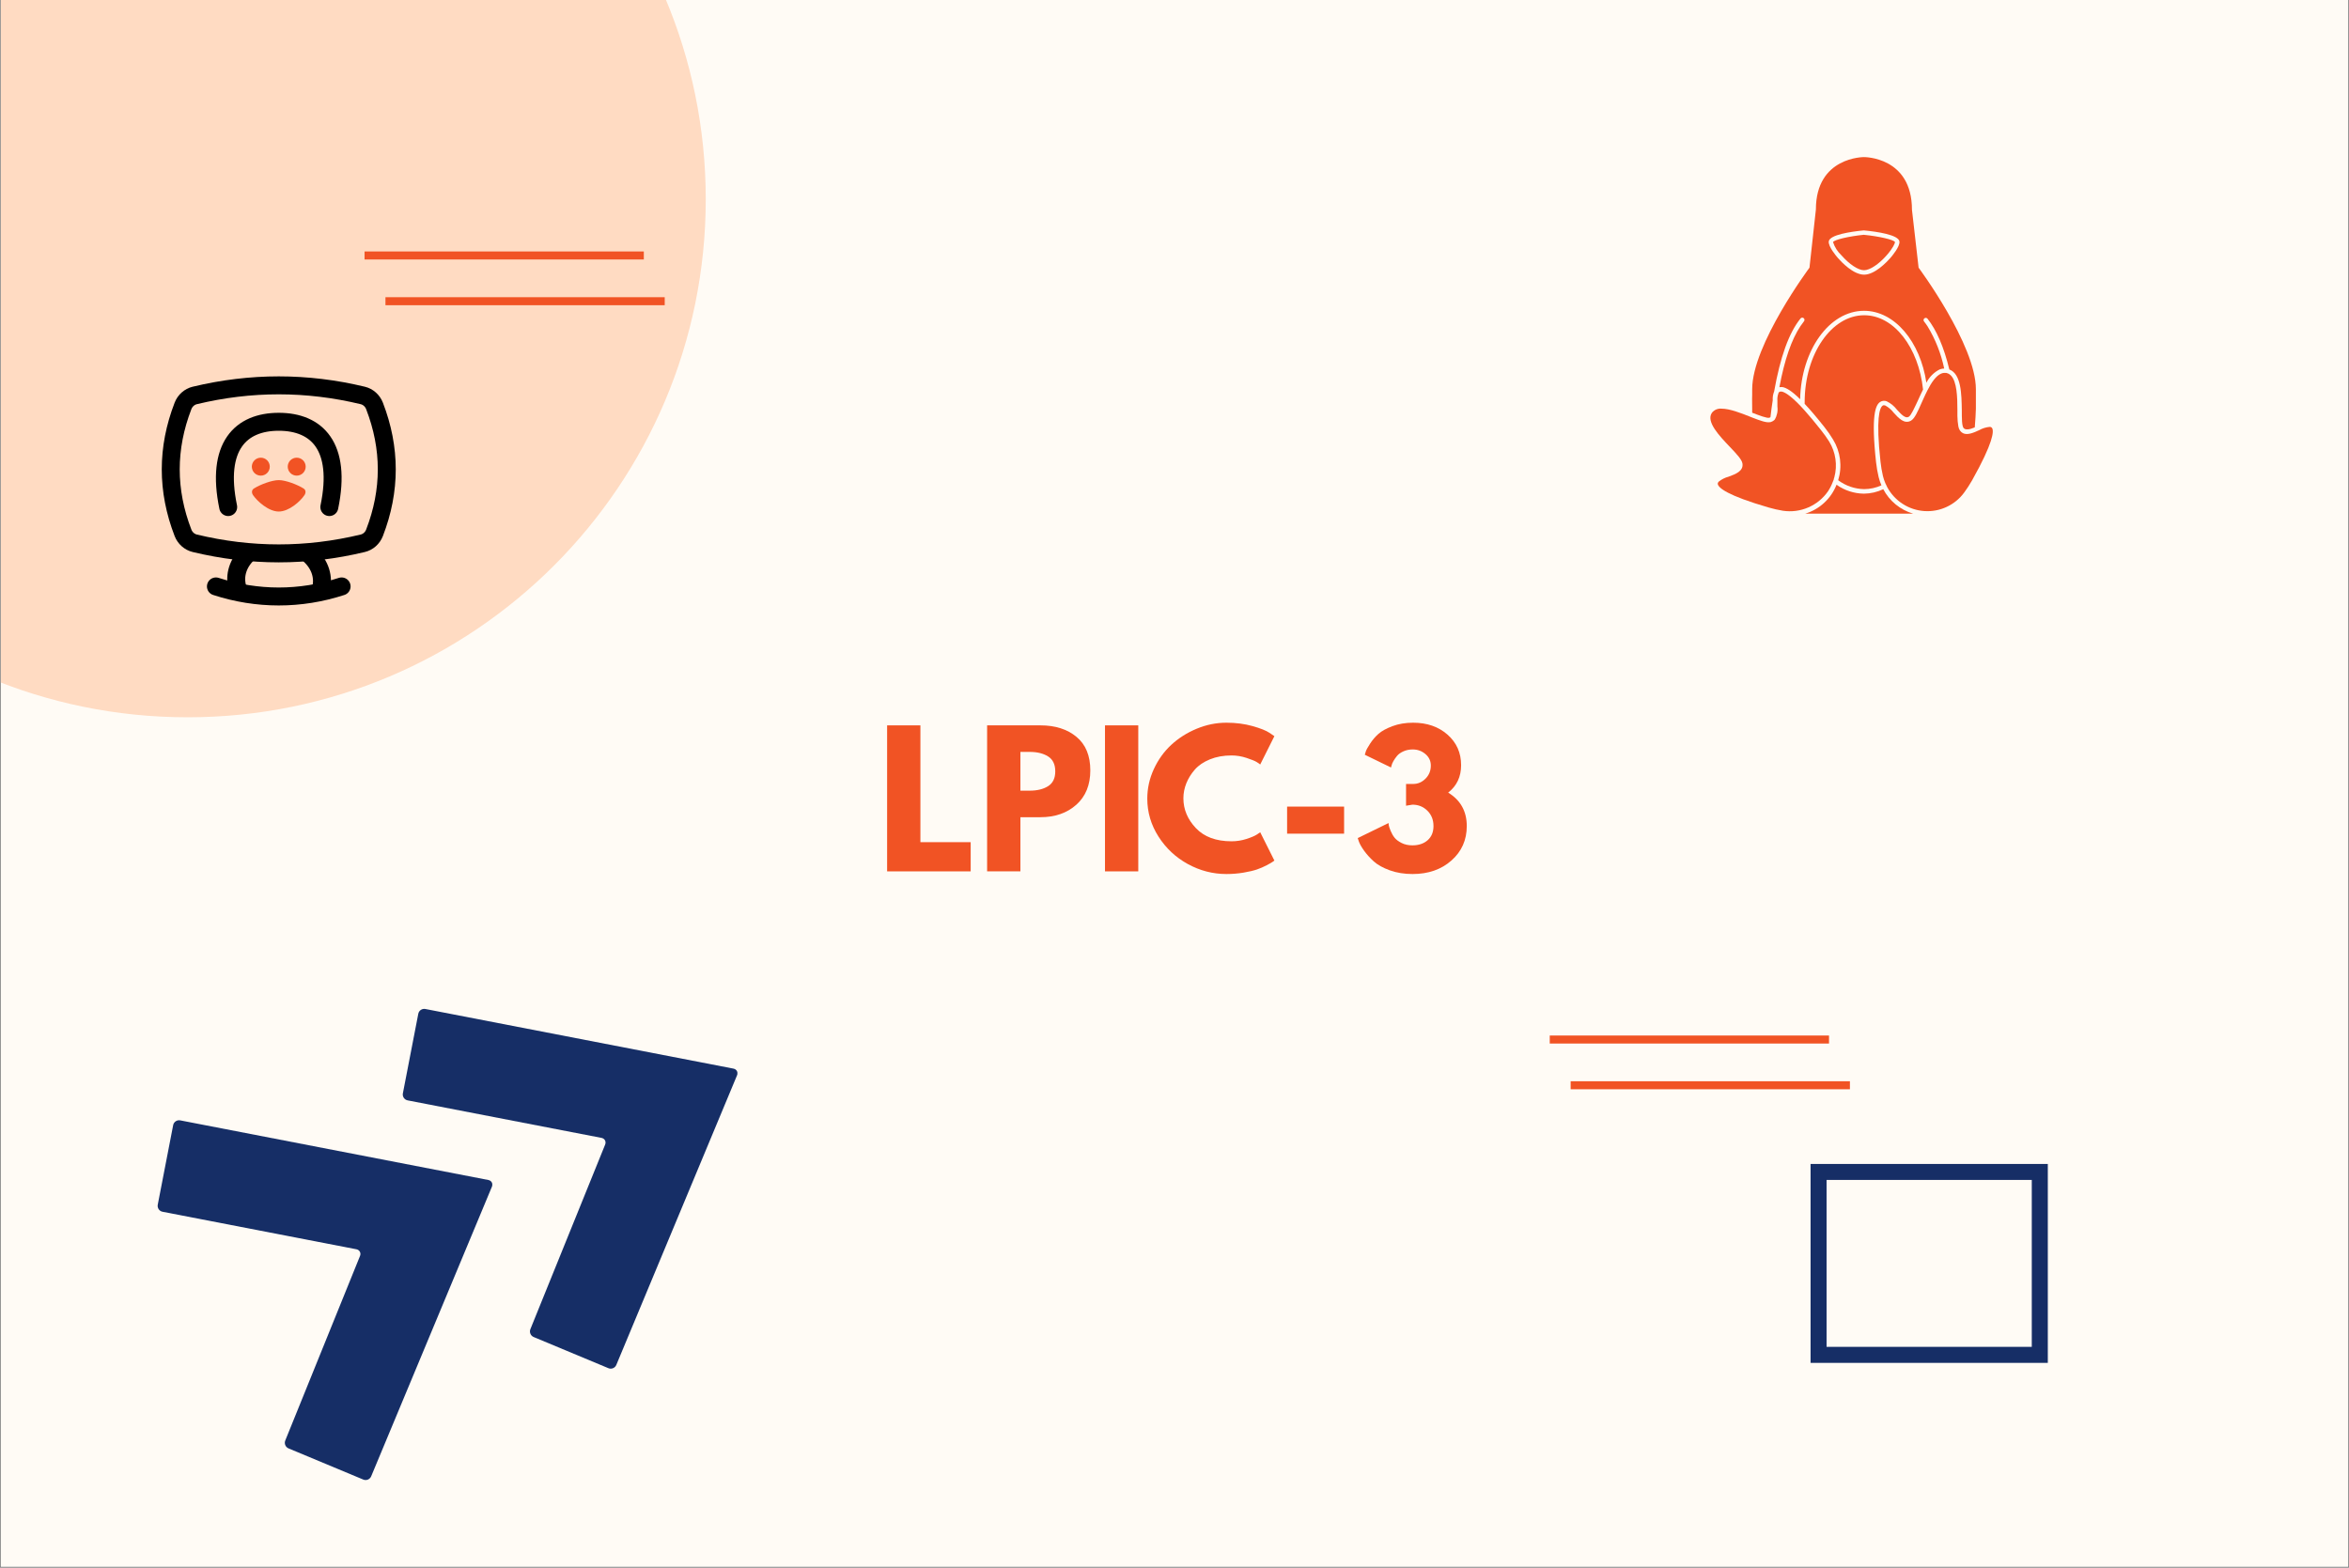 <?xml version="1.0" encoding="UTF-8"?> <svg xmlns="http://www.w3.org/2000/svg" xmlns:xlink="http://www.w3.org/1999/xlink" width="2048" zoomAndPan="magnify" viewBox="0 0 1536 1025.25" height="1367" preserveAspectRatio="xMidYMid meet" version="1.2"><rect x="0" y="0" width="1536" height="1025.25" fill="#808080" stroke="none"/><defs><clipPath id="4172bc9d7a"><path d="M 0.562 0 L 1535.438 0 L 1535.438 1024.5 L 0.562 1024.5 Z M 0.562 0 "></path></clipPath><clipPath id="cec28ff643"><path d="M 0.562 0 L 461.484 0 L 461.484 469.09 L 0.562 469.09 Z M 0.562 0 "></path></clipPath><clipPath id="9c4fd89a3d"><path d="M 122.715 -208.453 C -64.387 -208.453 -216.059 -56.781 -216.059 130.316 C -216.059 317.414 -64.387 469.09 122.715 469.09 C 309.812 469.09 461.484 317.414 461.484 130.316 C 461.484 -56.781 309.812 -208.453 122.715 -208.453 Z M 122.715 -208.453 "></path></clipPath><clipPath id="44a5bd5681"><path d="M 103 732 L 322 732 L 322 968 L 103 968 Z M 103 732 "></path></clipPath><clipPath id="4607a76570"><path d="M 103.23 969.07 L 103.012 731.496 L 321.852 731.293 L 322.07 968.871 Z M 103.23 969.07 "></path></clipPath><clipPath id="44a4694168"><path d="M 103.23 969.07 L 103.012 731.496 L 321.852 731.293 L 322.07 968.871 Z M 103.23 969.07 "></path></clipPath><clipPath id="be0f2c0180"><path d="M 263 659 L 483 659 L 483 896 L 263 896 Z M 263 659 "></path></clipPath><clipPath id="f4bbc88c68"><path d="M 263.516 896.234 L 263.301 658.656 L 482.141 658.457 L 482.355 896.031 Z M 263.516 896.234 "></path></clipPath><clipPath id="0746703b9a"><path d="M 263.516 896.234 L 263.301 658.656 L 482.141 658.457 L 482.355 896.031 Z M 263.516 896.234 "></path></clipPath><clipPath id="0165b26386"><path d="M 1183.926 761.188 L 1339.055 761.188 L 1339.055 891.273 L 1183.926 891.273 Z M 1183.926 761.188 "></path></clipPath><clipPath id="91102f9db3"><path d="M 1145 102.449 L 1293 102.449 L 1293 281 L 1145 281 Z M 1145 102.449 "></path></clipPath></defs><g id="453b496a46"><g clip-rule="nonzero" clip-path="url(#4172bc9d7a)"><path style=" stroke:none;fill-rule:nonzero;fill:#ffffff;fill-opacity:1;" d="M 0.562 0 L 1535.438 0 L 1535.438 1024.5 L 0.562 1024.5 Z M 0.562 0 "></path><path style=" stroke:none;fill-rule:nonzero;fill:#fffbf5;fill-opacity:1;" d="M 0.562 0 L 1535.438 0 L 1535.438 1024.5 L 0.562 1024.5 Z M 0.562 0 "></path></g><g clip-rule="nonzero" clip-path="url(#cec28ff643)"><g clip-rule="nonzero" clip-path="url(#9c4fd89a3d)"><path style=" stroke:none;fill-rule:nonzero;fill:#ffdbc2;fill-opacity:1;" d="M -216.059 -208.453 L 461.484 -208.453 L 461.484 469.09 L -216.059 469.09 Z M -216.059 -208.453 "></path></g></g><g clip-rule="nonzero" clip-path="url(#44a5bd5681)"><g clip-rule="nonzero" clip-path="url(#4607a76570)"><g clip-rule="nonzero" clip-path="url(#44a4694168)"><path style=" stroke:none;fill-rule:nonzero;fill:#162e66;fill-opacity:1;" d="M 106.258 792.457 C 104.133 792.043 102.742 789.961 103.156 787.836 L 113.238 735.797 C 113.652 733.668 115.73 732.281 117.859 732.695 L 319.301 771.68 C 321.426 772.094 322.492 774.082 321.664 776.074 L 242.707 965.48 C 241.879 967.469 239.566 968.441 237.578 967.613 L 188.676 947.215 C 186.684 946.383 185.711 944.074 186.543 942.039 L 235.406 821.383 C 236.238 819.391 235.125 817.402 233.043 816.988 Z M 106.258 792.457 "></path></g></g></g><g clip-rule="nonzero" clip-path="url(#be0f2c0180)"><g clip-rule="nonzero" clip-path="url(#f4bbc88c68)"><g clip-rule="nonzero" clip-path="url(#0746703b9a)"><path style=" stroke:none;fill-rule:nonzero;fill:#162e66;fill-opacity:1;" d="M 266.547 719.617 C 264.418 719.203 263.027 717.125 263.445 714.996 L 273.523 662.961 C 273.938 660.832 276.02 659.441 278.145 659.855 L 479.586 698.844 C 481.715 699.258 482.781 701.246 481.949 703.234 L 402.996 892.641 C 402.164 894.633 399.852 895.605 397.863 894.773 L 348.961 874.379 C 346.973 873.547 346 871.234 346.828 869.199 L 395.695 748.543 C 396.523 746.555 395.414 744.566 393.332 744.152 Z M 266.547 719.617 "></path></g></g></g><g clip-rule="nonzero" clip-path="url(#0165b26386)"><path style="fill:none;stroke-width:28;stroke-linecap:butt;stroke-linejoin:miter;stroke:#162e66;stroke-opacity:1;stroke-miterlimit:4;" d="M 0.002 -0.001 L 207.149 -0.001 L 207.149 173.705 L 0.002 173.705 Z M 0.002 -0.001 " transform="matrix(-0.749,0,0,-0.749,1339.057,891.272)"></path></g><path style="fill:none;stroke-width:7;stroke-linecap:butt;stroke-linejoin:miter;stroke:#f15324;stroke-opacity:1;stroke-miterlimit:4;" d="M -0 3.499 L 243.803 3.499 " transform="matrix(-0.749,0,0,-0.749,434.656,199.603)"></path><path style="fill:none;stroke-width:7;stroke-linecap:butt;stroke-linejoin:miter;stroke:#f15324;stroke-opacity:1;stroke-miterlimit:4;" d="M 0.002 3.502 L 243.805 3.502 " transform="matrix(-0.749,0,0,-0.749,420.993,169.695)"></path><path style=" stroke:none;fill-rule:nonzero;fill:#f15324;fill-opacity:1;" d="M 1231.457 319.93 C 1227.469 321.809 1223.273 322.781 1218.871 322.844 C 1215.648 322.812 1212.504 322.297 1209.438 321.305 C 1206.371 320.309 1203.523 318.883 1200.895 317.02 C 1200.02 319.258 1198.902 321.375 1197.547 323.363 C 1196.191 325.352 1194.629 327.16 1192.863 328.797 C 1191.098 330.43 1189.172 331.848 1187.086 333.047 C 1184.996 334.246 1182.805 335.195 1180.5 335.895 C 1181.113 335.895 1181.695 335.895 1182.309 335.895 L 1250.945 335.895 C 1248.867 335.289 1246.875 334.477 1244.961 333.469 C 1243.047 332.457 1241.25 331.266 1239.578 329.895 C 1237.902 328.523 1236.383 327 1235.016 325.32 C 1233.648 323.645 1232.461 321.848 1231.457 319.93 Z M 1231.457 319.93 "></path><g clip-rule="nonzero" clip-path="url(#91102f9db3)"><path style=" stroke:none;fill-rule:nonzero;fill:#f15324;fill-opacity:1;" d="M 1156.934 273.199 C 1157.203 273.125 1157.457 273.008 1157.691 272.852 C 1158.125 269.008 1158.621 265.305 1159.176 261.781 C 1159.059 259.77 1159.371 257.828 1160.109 255.953 C 1164.098 233.551 1169.664 217.82 1177.355 208.262 C 1177.477 208.113 1177.621 207.992 1177.793 207.898 C 1177.961 207.805 1178.145 207.75 1178.336 207.73 C 1178.527 207.711 1178.719 207.727 1178.902 207.781 C 1179.09 207.836 1179.258 207.926 1179.406 208.047 C 1179.559 208.168 1179.68 208.312 1179.773 208.484 C 1179.863 208.652 1179.922 208.836 1179.941 209.027 C 1179.961 209.219 1179.945 209.406 1179.891 209.594 C 1179.836 209.777 1179.75 209.949 1179.629 210.098 C 1178.84 211.09 1178.055 212.168 1177.297 213.305 C 1171.469 222.043 1166.867 235.328 1163.547 253.188 L 1163.895 253.188 C 1164.527 253.09 1165.156 253.09 1165.789 253.188 C 1168.062 253.684 1171.617 255.574 1177.094 261.082 C 1177.793 229.062 1196.145 203.25 1218.871 203.25 C 1238.914 203.25 1255.664 223.441 1259.656 250.301 C 1260.605 248.414 1261.824 246.719 1263.32 245.227 C 1264.816 243.73 1266.508 242.508 1268.398 241.562 C 1269.336 241.211 1270.309 241.027 1271.309 241.008 C 1269.234 231.211 1265.613 222.027 1260.441 213.449 C 1259.688 212.312 1258.93 211.234 1258.141 210.242 C 1258.012 210.098 1257.918 209.934 1257.859 209.746 C 1257.801 209.562 1257.781 209.375 1257.801 209.18 C 1257.82 208.984 1257.875 208.805 1257.969 208.637 C 1258.066 208.465 1258.191 208.32 1258.344 208.203 C 1258.492 208.078 1258.66 207.988 1258.844 207.934 C 1259.027 207.875 1259.215 207.855 1259.41 207.875 C 1259.602 207.895 1259.781 207.949 1259.949 208.043 C 1260.121 208.137 1260.266 208.258 1260.387 208.41 C 1266.211 215.75 1271.047 226.734 1274.66 241.621 C 1282.438 244.535 1282.645 257.645 1282.816 268.309 C 1282.816 273.375 1282.816 278.621 1284.012 279.961 C 1285.207 281.301 1287.742 281.008 1291.297 279.492 C 1291.703 274.863 1291.906 270.754 1292.023 267.285 C 1292.023 261.781 1292.023 258.254 1292.023 258.254 L 1292.023 254.555 C 1292.023 225.422 1254.559 175.051 1254.559 175.051 L 1250.219 137.176 C 1250.219 102.422 1218.871 102.742 1218.871 102.742 C 1218.871 102.742 1187.406 102.422 1187.406 137.031 L 1183.211 175.051 C 1183.211 175.051 1145.746 225.395 1145.746 254.555 L 1145.746 258.199 C 1145.746 258.199 1145.598 261.723 1145.746 267.23 C 1145.746 268.074 1145.746 268.977 1145.746 269.91 C 1150.492 271.715 1155.359 273.609 1156.934 273.199 Z M 1218.723 150.664 C 1227.465 151.48 1241.391 153.578 1242.031 157.891 C 1242.496 161.211 1237.105 167.562 1236.031 168.785 C 1233.785 171.32 1225.977 179.625 1218.93 179.625 C 1211.879 179.625 1204.07 171.32 1201.855 168.785 C 1200.777 167.562 1195.387 161.211 1195.824 157.891 C 1196.352 153.492 1210.422 151.48 1218.723 150.664 Z M 1218.723 150.664 "></path></g><path style=" stroke:none;fill-rule:nonzero;fill:#f15324;fill-opacity:1;" d="M 1218.871 176.711 C 1222.688 176.711 1228.543 172.836 1233.758 166.863 C 1237.75 162.348 1239.203 159.027 1239.09 158.27 C 1238.359 156.785 1228.832 154.539 1218.695 153.551 C 1208.879 154.539 1199.352 156.785 1198.621 158.328 C 1199.688 161.617 1201.473 164.453 1203.984 166.836 C 1209.227 172.836 1215.055 176.711 1218.871 176.711 Z M 1218.871 176.711 "></path><path style=" stroke:none;fill-rule:nonzero;fill:#f15324;fill-opacity:1;" d="M 1226.734 302.219 C 1223.387 271.539 1226.473 265.188 1229.098 263.094 C 1229.75 262.582 1230.488 262.266 1231.309 262.145 C 1232.129 262.027 1232.926 262.117 1233.699 262.422 C 1236.371 263.742 1238.617 265.59 1240.43 267.957 C 1243.719 271.539 1246.023 273.785 1248.148 272.559 C 1249.664 271.656 1251.82 266.734 1253.977 262.219 C 1255.082 259.801 1256.219 257.207 1257.473 254.73 C 1254.559 227.316 1238.535 206.164 1218.988 206.164 C 1197.516 206.164 1180.062 231.656 1180.062 262.977 C 1180.062 263.355 1180.062 263.734 1180.062 264.113 C 1183.617 267.84 1187.871 272.852 1193.059 279.406 C 1195.098 281.977 1196.961 284.664 1198.652 287.477 C 1199.855 289.445 1200.84 291.52 1201.602 293.699 C 1202.363 295.879 1202.887 298.113 1203.176 300.402 C 1203.461 302.695 1203.504 304.988 1203.301 307.289 C 1203.098 309.59 1202.656 311.84 1201.973 314.047 C 1204.418 315.883 1207.086 317.297 1209.977 318.293 C 1212.867 319.285 1215.844 319.812 1218.898 319.871 C 1222.863 319.859 1226.648 319.031 1230.262 317.398 C 1229.484 315.648 1228.871 313.84 1228.426 311.977 C 1227.668 308.758 1227.105 305.504 1226.734 302.219 Z M 1226.734 302.219 "></path><path style=" stroke:none;fill-rule:nonzero;fill:#f15324;fill-opacity:1;" d="M 1190.668 281.184 C 1186.59 275.996 1183.125 271.891 1180.152 268.57 L 1178.664 266.938 L 1177.152 265.305 C 1170.422 258.312 1166.867 256.391 1165.004 256.07 C 1164.738 256.027 1164.477 256.027 1164.215 256.07 C 1163.93 256.105 1163.668 256.207 1163.434 256.379 C 1163.199 256.551 1163.023 256.77 1162.906 257.031 C 1162.898 257.102 1162.898 257.168 1162.906 257.234 C 1162.32 258.777 1162.098 260.371 1162.234 262.016 C 1162.234 262.828 1162.234 263.645 1162.234 264.461 C 1162.234 265.277 1162.234 265.395 1162.234 265.859 C 1162.43 267.332 1162.383 268.801 1162.086 270.258 C 1161.793 271.715 1161.27 273.086 1160.516 274.367 C 1160.227 274.695 1159.895 274.977 1159.523 275.211 L 1158.914 275.59 C 1158.523 275.797 1158.113 275.961 1157.691 276.086 L 1157.371 276.086 C 1154.949 276.523 1151.02 275.094 1146.035 273.172 L 1144.578 272.59 C 1138.344 270.113 1131.062 267.258 1125.73 267.258 C 1125.129 267.195 1124.527 267.211 1123.93 267.305 C 1123.332 267.398 1122.754 267.562 1122.199 267.801 C 1121.645 268.043 1121.125 268.348 1120.648 268.719 C 1120.172 269.09 1119.75 269.516 1119.379 269.996 C 1115.477 275.824 1124.215 284.973 1131.266 292.371 C 1135.605 296.945 1139.016 300.527 1139.395 303.207 C 1140.062 308.16 1134.879 310.055 1130.305 311.746 C 1127.918 312.375 1125.762 313.465 1123.836 315.008 C 1123.137 315.824 1123.168 316.375 1123.312 316.785 C 1123.953 319.027 1129.141 323.953 1156.555 331.906 C 1159.59 332.785 1162.668 333.484 1165.789 334.004 C 1167.188 334.215 1168.598 334.328 1170.016 334.344 C 1171.43 334.359 1172.84 334.277 1174.246 334.098 C 1175.652 333.914 1177.035 333.637 1178.402 333.262 C 1179.77 332.887 1181.102 332.418 1182.402 331.859 C 1183.703 331.297 1184.957 330.648 1186.168 329.91 C 1187.379 329.176 1188.531 328.355 1189.625 327.461 C 1190.723 326.562 1191.75 325.594 1192.711 324.551 C 1193.668 323.508 1194.555 322.406 1195.359 321.242 C 1196.633 319.312 1197.672 317.262 1198.477 315.094 L 1199.059 313.668 C 1199.059 313.172 1199.32 312.617 1199.469 312.125 C 1199.992 310.168 1200.312 308.18 1200.434 306.16 C 1200.555 304.141 1200.469 302.129 1200.18 300.125 C 1199.895 298.125 1199.406 296.168 1198.723 294.266 C 1198.039 292.359 1197.168 290.543 1196.117 288.816 C 1194.445 286.168 1192.633 283.625 1190.668 281.184 Z M 1190.668 281.184 "></path><path style=" stroke:none;fill-rule:nonzero;fill:#f15324;fill-opacity:1;" d="M 1301.027 279.172 C 1298.559 279.41 1296.25 280.141 1294.094 281.359 L 1290.918 282.727 C 1287.422 284.066 1283.926 284.707 1281.652 281.621 C 1281.109 280.801 1280.75 279.906 1280.574 278.941 C 1280.172 276.637 1279.957 274.316 1279.934 271.977 C 1279.934 270.781 1279.934 269.531 1279.934 268.191 C 1279.934 259.711 1279.641 249.516 1275.652 245.523 C 1275.137 244.996 1274.547 244.578 1273.875 244.273 C 1273.508 244.109 1273.129 243.984 1272.738 243.895 L 1272.301 243.895 C 1271.293 243.777 1270.324 243.91 1269.387 244.301 C 1265.949 245.699 1262.949 250.129 1260.328 255.312 L 1259.074 257.848 C 1258.609 258.84 1258.172 259.801 1257.734 260.762 C 1257.297 261.723 1256.918 262.539 1256.539 263.414 C 1253.977 269.238 1251.965 273.695 1249.637 275.066 C 1245.324 277.602 1241.566 273.523 1238.273 269.91 C 1236.77 267.945 1234.934 266.375 1232.766 265.188 C 1232.484 265.082 1232.195 265.023 1231.891 265.016 C 1231.527 265.004 1231.207 265.121 1230.93 265.363 C 1229.125 266.82 1226.531 273.492 1229.648 301.898 C 1229.984 305.035 1230.508 308.145 1231.223 311.219 C 1231.621 312.844 1232.145 314.43 1232.797 315.969 C 1233 316.406 1233.203 316.844 1233.438 317.281 C 1233.668 317.719 1233.816 318.152 1234.047 318.59 C 1234.344 319.141 1234.66 319.684 1234.988 320.215 C 1235.32 320.746 1235.668 321.27 1236.031 321.777 C 1236.395 322.289 1236.773 322.785 1237.168 323.27 C 1237.562 323.758 1237.973 324.23 1238.398 324.691 C 1238.824 325.152 1239.262 325.598 1239.715 326.027 C 1240.168 326.461 1240.633 326.879 1241.113 327.281 C 1241.594 327.688 1242.082 328.074 1242.586 328.445 C 1243.09 328.816 1243.605 329.172 1244.133 329.512 C 1244.656 329.852 1245.195 330.176 1245.738 330.48 C 1246.285 330.789 1246.84 331.078 1247.406 331.348 C 1247.973 331.617 1248.543 331.871 1249.125 332.105 C 1249.703 332.344 1250.293 332.559 1250.887 332.758 C 1251.48 332.953 1252.078 333.133 1252.684 333.293 C 1253.289 333.453 1253.898 333.594 1254.516 333.719 C 1255.129 333.84 1255.746 333.941 1256.367 334.023 C 1256.988 334.105 1257.609 334.172 1258.234 334.215 C 1258.859 334.258 1259.484 334.281 1260.109 334.285 C 1260.734 334.289 1261.363 334.277 1261.988 334.242 C 1262.613 334.207 1263.234 334.152 1263.859 334.078 C 1264.48 334.004 1265.098 333.91 1265.715 333.797 C 1266.328 333.684 1266.941 333.551 1267.551 333.398 C 1268.156 333.246 1268.758 333.074 1269.355 332.887 C 1269.953 332.695 1270.543 332.488 1271.125 332.262 C 1271.711 332.035 1272.285 331.789 1272.855 331.527 C 1273.422 331.262 1273.98 330.98 1274.531 330.684 C 1275.082 330.387 1275.625 330.07 1276.152 329.738 C 1276.684 329.406 1277.203 329.055 1277.715 328.691 C 1278.223 328.328 1278.719 327.945 1279.203 327.551 C 1279.688 327.152 1280.16 326.742 1280.617 326.316 C 1281.078 325.891 1281.523 325.449 1281.953 324.996 C 1282.387 324.543 1282.801 324.074 1283.203 323.594 C 1283.605 323.113 1283.992 322.621 1284.363 322.117 C 1286.234 319.566 1287.953 316.914 1289.52 314.164 C 1303.504 289.254 1303.766 282.117 1302.688 280.078 C 1302.52 279.777 1302.285 279.551 1301.988 279.387 C 1301.688 279.223 1301.367 279.152 1301.027 279.172 Z M 1301.027 279.172 "></path><path style="fill:none;stroke-width:2;stroke-linecap:round;stroke-linejoin:round;stroke:#000000;stroke-opacity:1;stroke-miterlimit:4;" d="M 11.387 27.461 C 11.018 26.115 11.465 24.71 12.595 23.657 " transform="matrix(5.87,0,0,5.87,88.361,223.007)"></path><path style="fill:none;stroke-width:2;stroke-linecap:round;stroke-linejoin:round;stroke:#000000;stroke-opacity:1;stroke-miterlimit:4;" d="M 19.283 23.696 C 20.482 24.702 21.021 26.086 20.742 27.446 " transform="matrix(5.87,0,0,5.87,88.361,223.007)"></path><path style="fill:none;stroke-width:2;stroke-linecap:round;stroke-linejoin:round;stroke:#000000;stroke-opacity:1;stroke-miterlimit:4;" d="M 6.64 6.067 C 12.88 4.565 19.12 4.565 25.36 6.067 C 25.941 6.207 26.44 6.641 26.667 7.231 C 28.488 11.944 28.488 16.658 26.667 21.371 C 26.439 21.96 25.941 22.395 25.36 22.534 C 19.12 24.036 12.88 24.036 6.64 22.534 C 6.059 22.394 5.56 21.96 5.333 21.371 C 3.512 16.658 3.512 11.944 5.333 7.231 C 5.56 6.642 6.059 6.207 6.64 6.067 Z M 6.64 6.067 " transform="matrix(5.87,0,0,5.87,88.361,223.007)"></path><path style="fill:none;stroke-width:2;stroke-linecap:round;stroke-linejoin:round;stroke:#000000;stroke-opacity:1;stroke-miterlimit:4;" d="M 23 27.342 C 18.408 28.837 13.592 28.837 9 27.342 " transform="matrix(5.87,0,0,5.87,88.361,223.007)"></path><path style="fill:none;stroke-width:2;stroke-linecap:round;stroke-linejoin:round;stroke:#000000;stroke-opacity:1;stroke-miterlimit:10;" d="M 10.366 18.5 C 8.958 11.714 11.775 9 16 9 C 20.225 9 23.042 11.714 21.634 18.5 " transform="matrix(5.87,0,0,5.87,88.361,223.007)"></path><path style=" stroke:none;fill-rule:nonzero;fill:#f15324;fill-opacity:1;" d="M 198.484 319.449 C 200.105 320.465 200.094 322.312 199.047 323.867 C 196.324 327.906 188.957 334.531 182.277 334.531 C 175.598 334.531 168.238 327.816 165.508 323.863 C 164.445 322.316 164.449 320.457 166.07 319.441 C 170.203 316.852 177.812 313.984 182.277 313.984 C 186.746 313.988 194.352 316.859 198.484 319.449 Z M 198.484 319.449 "></path><path style=" stroke:none;fill-rule:nonzero;fill:#f15324;fill-opacity:1;" d="M 199.887 305.184 C 199.887 305.57 199.848 305.953 199.773 306.328 C 199.699 306.707 199.586 307.074 199.441 307.43 C 199.293 307.785 199.113 308.125 198.898 308.445 C 198.684 308.766 198.441 309.062 198.168 309.336 C 197.895 309.605 197.598 309.852 197.277 310.066 C 196.957 310.277 196.621 310.461 196.262 310.605 C 195.906 310.754 195.539 310.867 195.164 310.941 C 194.785 311.016 194.402 311.055 194.016 311.055 C 193.633 311.055 193.25 311.016 192.871 310.941 C 192.492 310.867 192.129 310.754 191.77 310.605 C 191.414 310.461 191.078 310.277 190.758 310.066 C 190.438 309.852 190.141 309.605 189.867 309.336 C 189.594 309.062 189.352 308.766 189.137 308.445 C 188.922 308.125 188.742 307.785 188.594 307.43 C 188.445 307.074 188.336 306.707 188.262 306.328 C 188.184 305.953 188.148 305.57 188.148 305.184 C 188.148 304.797 188.184 304.418 188.262 304.039 C 188.336 303.66 188.445 303.293 188.594 302.938 C 188.742 302.582 188.922 302.242 189.137 301.922 C 189.352 301.602 189.594 301.305 189.867 301.035 C 190.141 300.762 190.438 300.52 190.758 300.305 C 191.078 300.09 191.414 299.91 191.77 299.762 C 192.129 299.613 192.492 299.504 192.871 299.426 C 193.25 299.352 193.633 299.312 194.016 299.312 C 194.402 299.312 194.785 299.352 195.164 299.426 C 195.539 299.504 195.906 299.613 196.262 299.762 C 196.621 299.91 196.957 300.09 197.277 300.305 C 197.598 300.52 197.895 300.762 198.168 301.035 C 198.441 301.305 198.684 301.602 198.898 301.922 C 199.113 302.242 199.293 302.582 199.441 302.938 C 199.586 303.293 199.699 303.66 199.773 304.039 C 199.848 304.418 199.887 304.797 199.887 305.184 Z M 199.887 305.184 "></path><path style=" stroke:none;fill-rule:nonzero;fill:#f15324;fill-opacity:1;" d="M 176.406 305.184 C 176.406 305.57 176.371 305.953 176.297 306.328 C 176.219 306.707 176.109 307.074 175.961 307.43 C 175.812 307.785 175.633 308.125 175.418 308.445 C 175.203 308.766 174.961 309.062 174.688 309.336 C 174.418 309.605 174.121 309.852 173.801 310.066 C 173.48 310.277 173.141 310.461 172.785 310.605 C 172.43 310.754 172.062 310.867 171.684 310.941 C 171.305 311.016 170.922 311.055 170.539 311.055 C 170.152 311.055 169.77 311.016 169.395 310.941 C 169.016 310.867 168.648 310.754 168.293 310.605 C 167.938 310.461 167.598 310.277 167.277 310.066 C 166.957 309.852 166.66 309.605 166.387 309.336 C 166.113 309.062 165.871 308.766 165.656 308.445 C 165.445 308.125 165.262 307.785 165.113 307.43 C 164.969 307.074 164.855 306.707 164.781 306.328 C 164.707 305.953 164.668 305.57 164.668 305.184 C 164.668 304.797 164.707 304.418 164.781 304.039 C 164.855 303.66 164.969 303.293 165.113 302.938 C 165.262 302.582 165.445 302.242 165.656 301.922 C 165.871 301.602 166.113 301.305 166.387 301.035 C 166.66 300.762 166.957 300.52 167.277 300.305 C 167.598 300.09 167.938 299.91 168.293 299.762 C 168.648 299.613 169.016 299.504 169.395 299.426 C 169.77 299.352 170.152 299.312 170.539 299.312 C 170.922 299.312 171.305 299.352 171.684 299.426 C 172.062 299.504 172.43 299.613 172.785 299.762 C 173.141 299.91 173.48 300.09 173.801 300.305 C 174.121 300.52 174.418 300.762 174.688 301.035 C 174.961 301.305 175.203 301.602 175.418 301.922 C 175.633 302.242 175.812 302.582 175.961 302.938 C 176.109 303.293 176.219 303.66 176.297 304.039 C 176.371 304.418 176.406 304.797 176.406 305.184 Z M 176.406 305.184 "></path><g style="fill:#f15324;fill-opacity:1;"><g transform="translate(573.145, 569.854)"><path style="stroke:none" d="M 28.703 -95.484 L 28.703 -19.094 L 61.578 -19.094 L 61.578 0 L 6.938 0 L 6.938 -95.484 Z M 28.703 -95.484 "></path></g></g><g style="fill:#f15324;fill-opacity:1;"><g transform="translate(638.532, 569.854)"><path style="stroke:none" d="M 6.938 -95.484 L 41.781 -95.484 C 51.5 -95.484 59.367 -92.973 65.391 -87.953 C 71.41 -82.941 74.422 -75.648 74.422 -66.078 C 74.422 -56.516 71.367 -49.016 65.266 -43.578 C 59.172 -38.141 51.344 -35.422 41.781 -35.422 L 28.703 -35.422 L 28.703 0 L 6.938 0 Z M 28.703 -52.781 L 34.844 -52.781 C 39.695 -52.781 43.688 -53.758 46.812 -55.719 C 49.938 -57.688 51.5 -60.91 51.5 -65.391 C 51.5 -69.941 49.938 -73.203 46.812 -75.172 C 43.688 -77.141 39.695 -78.125 34.844 -78.125 L 28.703 -78.125 Z M 28.703 -52.781 "></path></g></g><g style="fill:#f15324;fill-opacity:1;"><g transform="translate(715.609, 569.854)"><path style="stroke:none" d="M 28.703 -95.484 L 28.703 0 L 6.938 0 L 6.938 -95.484 Z M 28.703 -95.484 "></path></g></g><g style="fill:#f15324;fill-opacity:1;"><g transform="translate(747.55, 569.854)"><path style="stroke:none" d="M 57.75 -19.672 C 61.07 -19.672 64.297 -20.172 67.422 -21.172 C 70.547 -22.18 72.836 -23.148 74.297 -24.078 L 76.5 -25.578 L 85.766 -7.062 C 85.453 -6.832 85.023 -6.523 84.484 -6.141 C 83.941 -5.754 82.688 -5.039 80.719 -4 C 78.758 -2.957 76.66 -2.047 74.422 -1.266 C 72.18 -0.492 69.25 0.195 65.625 0.812 C 62 1.426 58.254 1.734 54.391 1.734 C 45.516 1.734 37.102 -0.441 29.156 -4.797 C 21.219 -9.16 14.816 -15.16 9.953 -22.797 C 5.086 -30.43 2.656 -38.688 2.656 -47.562 C 2.656 -54.281 4.082 -60.723 6.938 -66.891 C 9.789 -73.066 13.594 -78.352 18.344 -82.75 C 23.094 -87.145 28.629 -90.656 34.953 -93.281 C 41.273 -95.906 47.754 -97.219 54.391 -97.219 C 60.566 -97.219 66.258 -96.484 71.469 -95.016 C 76.676 -93.547 80.359 -92.082 82.516 -90.625 L 85.766 -88.422 L 76.5 -69.906 C 75.957 -70.363 75.145 -70.922 74.062 -71.578 C 72.988 -72.234 70.832 -73.102 67.594 -74.188 C 64.352 -75.27 61.07 -75.812 57.75 -75.812 C 52.5 -75.812 47.789 -74.961 43.625 -73.266 C 39.457 -71.566 36.16 -69.328 33.734 -66.547 C 31.305 -63.766 29.453 -60.773 28.172 -57.578 C 26.898 -54.379 26.266 -51.117 26.266 -47.797 C 26.266 -40.547 28.984 -34.047 34.422 -28.297 C 39.867 -22.547 47.645 -19.672 57.75 -19.672 Z M 57.75 -19.672 "></path></g></g><g style="fill:#f15324;fill-opacity:1;"><g transform="translate(834.695, 569.854)"><path style="stroke:none" d="M 6.938 -42.359 L 44.203 -42.359 L 44.203 -24.656 L 6.938 -24.656 Z M 6.938 -42.359 "></path></g></g><g style="fill:#f15324;fill-opacity:1;"><g transform="translate(885.848, 569.854)"><path style="stroke:none" d="M 23.719 -67.938 L 6.594 -76.266 C 6.75 -76.805 6.977 -77.555 7.281 -78.516 C 7.594 -79.484 8.52 -81.16 10.062 -83.547 C 11.613 -85.941 13.43 -88.066 15.516 -89.922 C 17.598 -91.773 20.645 -93.453 24.656 -94.953 C 28.664 -96.461 33.176 -97.219 38.188 -97.219 C 47.289 -97.219 54.797 -94.613 60.703 -89.406 C 66.609 -84.195 69.562 -77.539 69.562 -69.438 C 69.562 -61.875 66.742 -55.895 61.109 -51.5 C 69.211 -46.562 73.266 -39.27 73.266 -29.625 C 73.266 -20.52 69.926 -13.016 63.25 -7.109 C 56.57 -1.211 48.102 1.734 37.844 1.734 C 32.363 1.734 27.383 0.926 22.906 -0.688 C 18.438 -2.312 14.945 -4.258 12.438 -6.531 C 9.938 -8.812 7.852 -11.109 6.188 -13.422 C 4.531 -15.734 3.395 -17.703 2.781 -19.328 L 1.969 -21.766 L 22.109 -31.594 C 22.109 -31.207 22.164 -30.688 22.281 -30.031 C 22.395 -29.375 22.797 -28.195 23.484 -26.5 C 24.18 -24.801 25.031 -23.316 26.031 -22.047 C 27.039 -20.773 28.566 -19.617 30.609 -18.578 C 32.648 -17.535 35.023 -17.016 37.734 -17.016 C 41.816 -17.016 45.129 -18.129 47.672 -20.359 C 50.223 -22.598 51.5 -25.688 51.5 -29.625 C 51.5 -33.719 50.164 -37.07 47.5 -39.688 C 44.844 -42.312 41.586 -43.625 37.734 -43.625 L 33.562 -42.938 L 33.562 -57.172 L 38.312 -57.172 C 41.32 -57.172 43.984 -58.328 46.297 -60.641 C 48.609 -62.953 49.766 -65.805 49.766 -69.203 C 49.766 -72.211 48.586 -74.719 46.234 -76.719 C 43.879 -78.727 41.117 -79.734 37.953 -79.734 C 35.723 -79.734 33.703 -79.328 31.891 -78.516 C 30.078 -77.711 28.688 -76.734 27.719 -75.578 C 26.75 -74.422 25.938 -73.258 25.281 -72.094 C 24.625 -70.938 24.223 -69.973 24.078 -69.203 Z M 23.719 -67.938 "></path></g></g><path style="fill:none;stroke-width:7;stroke-linecap:butt;stroke-linejoin:miter;stroke:#f15324;stroke-opacity:1;stroke-miterlimit:4;" d="M -0.002 3.5 L 243.806 3.5 " transform="matrix(-0.749,0,0,-0.749,1209.647,712.353)"></path><path style="fill:none;stroke-width:7;stroke-linecap:butt;stroke-linejoin:miter;stroke:#f15324;stroke-opacity:1;stroke-miterlimit:4;" d="M -0.001 3.498 L 243.808 3.498 " transform="matrix(-0.749,0,0,-0.749,1195.984,682.446)"></path></g></svg> 